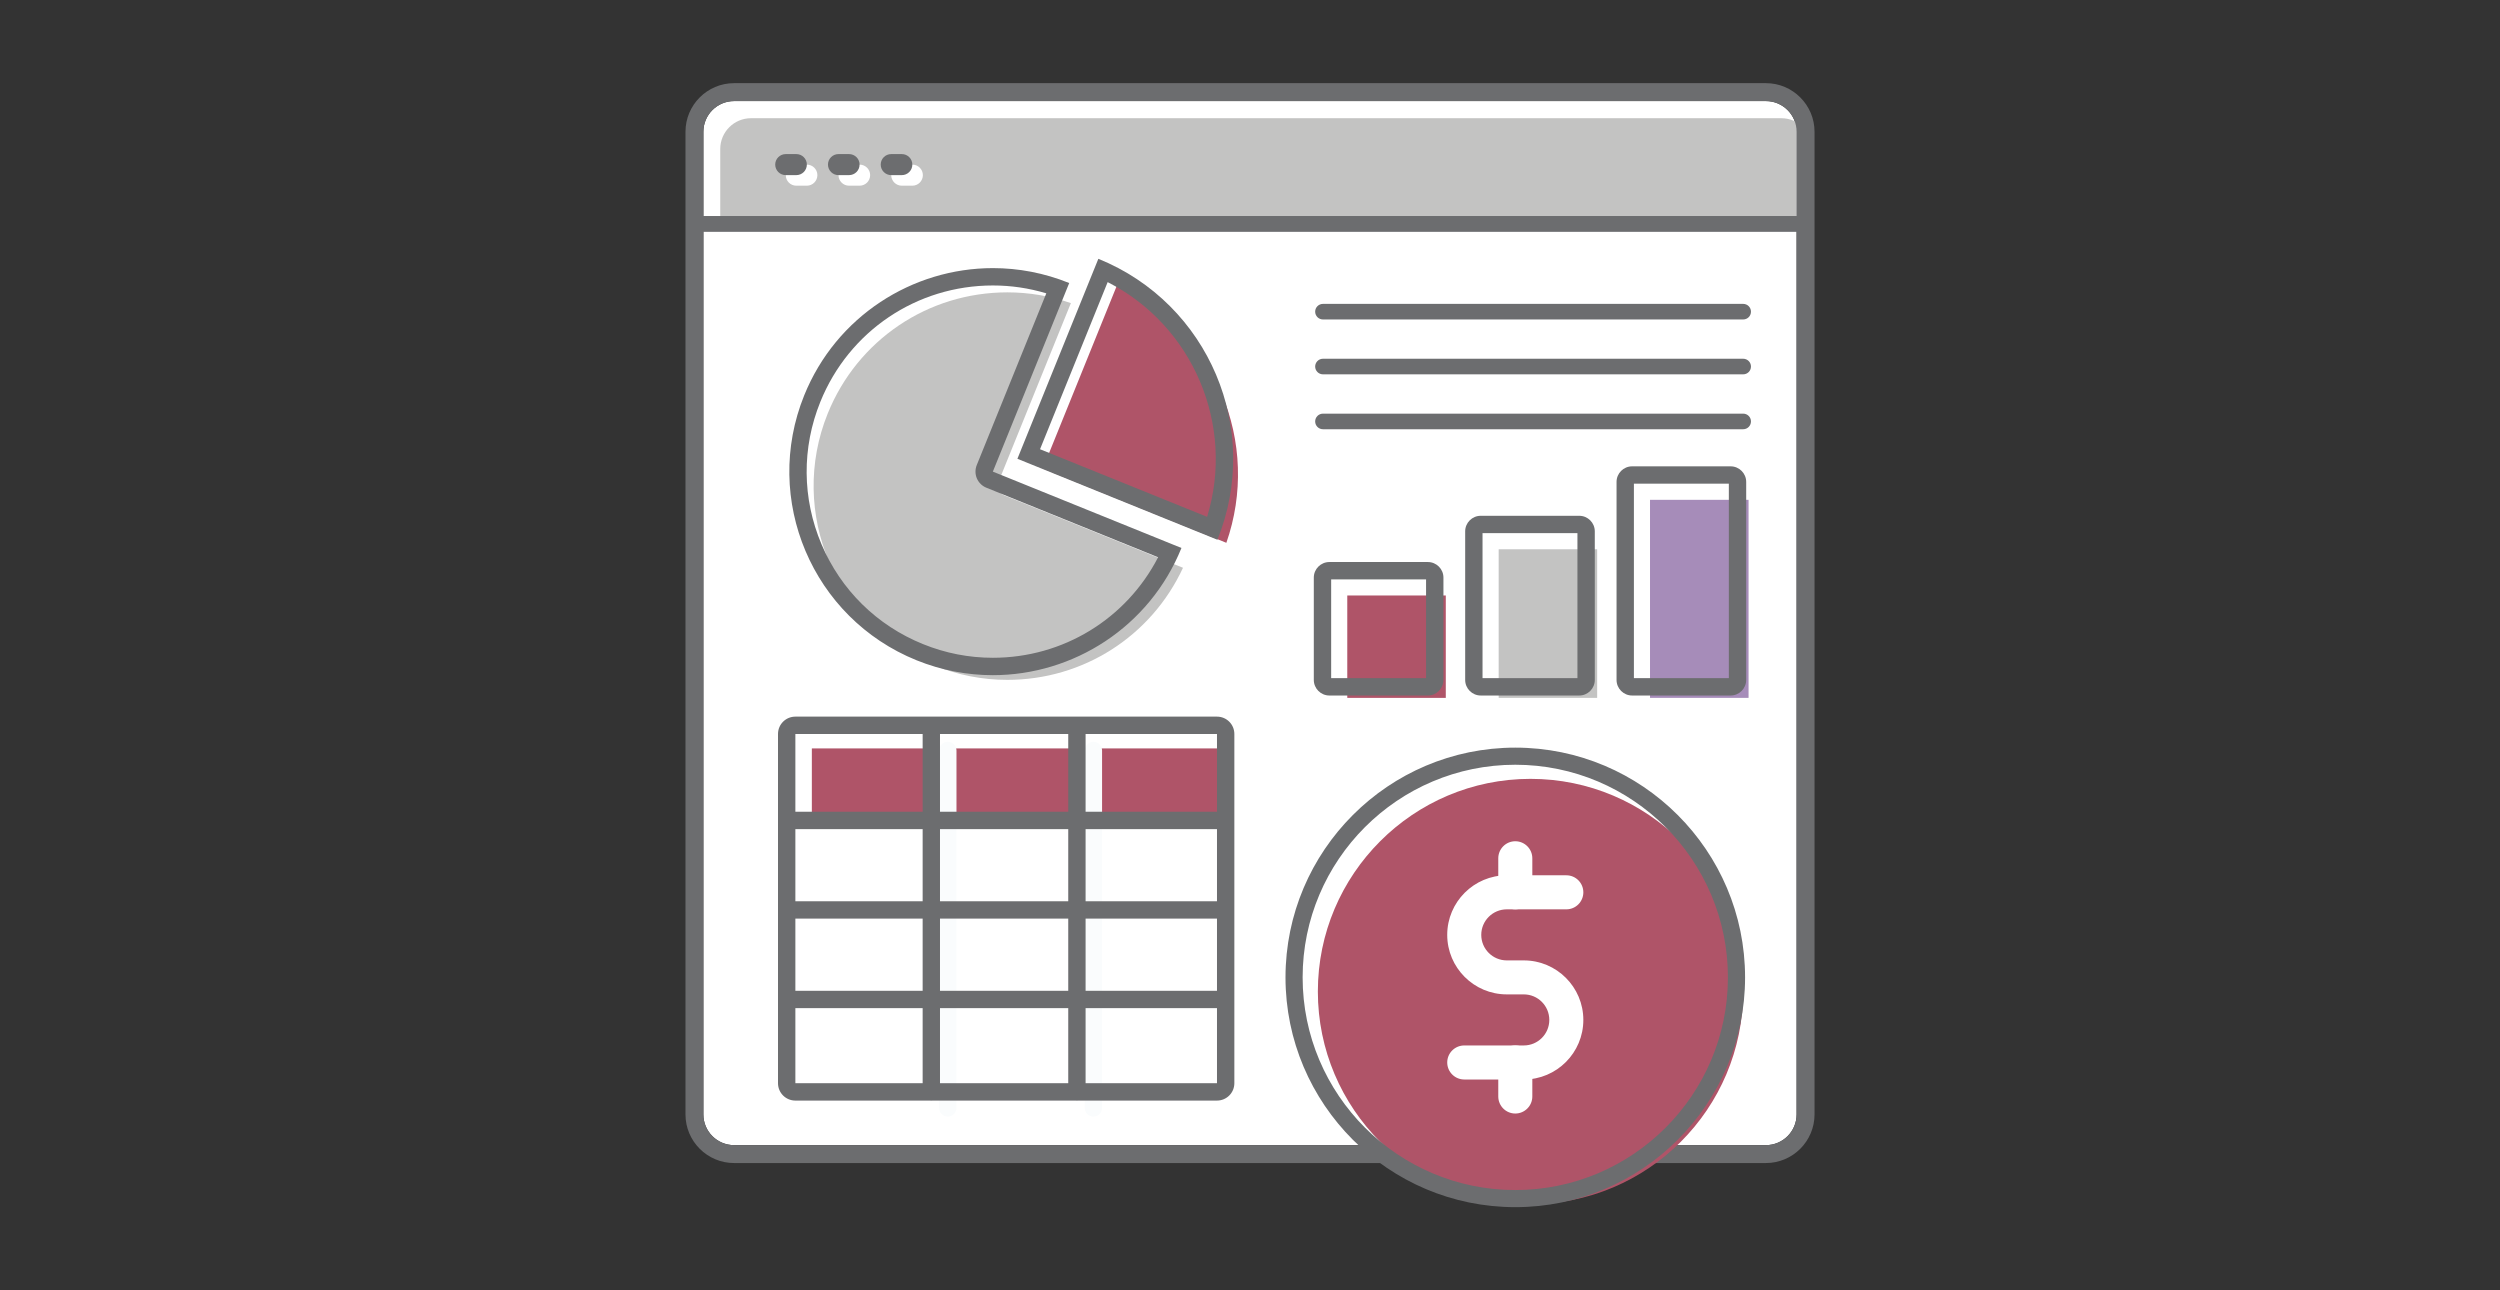 <?xml version="1.0" encoding="utf-8"?>
<!-- Generator: Adobe Illustrator 16.0.0, SVG Export Plug-In . SVG Version: 6.00 Build 0)  -->
<!DOCTYPE svg PUBLIC "-//W3C//DTD SVG 1.1//EN" "http://www.w3.org/Graphics/SVG/1.1/DTD/svg11.dtd">
<svg version="1.1" id="Capa_1" xmlns="http://www.w3.org/2000/svg" xmlns:xlink="http://www.w3.org/1999/xlink" x="0px" y="0px"
	 width="155px" height="80px" viewBox="0 0 155 80" enable-background="new 0 0 155 80" xml:space="preserve">
<rect x="0" y="0" width="155" height="80" fill="#333333" stroke="none"/>
<path fill="#FFFFFF" d="M45.513,6.267c-1.05,0-1.903,0.854-1.903,1.903v60.927c0,1.05,0.854,1.901,1.903,1.901h63.975
	c1.048,0,1.901-0.852,1.901-1.901V8.17c0-1.049-0.854-1.903-1.901-1.903H45.513z"/>
<g>
	<g>
		<g>
			<path fill="#C3C3C2" d="M112.35,13.884V9.238c0-1.052-0.855-1.909-1.907-1.909H46.562c-1.052,0-1.907,0.857-1.907,1.909v4.646
				H112.35z"/>
			<path fill="#6C6D6F" d="M109.487,72.109H45.513c-1.661,0-3.013-1.352-3.013-3.013V8.17c0-1.662,1.352-3.014,3.013-3.014h63.975
				c1.659,0,3.013,1.352,3.013,3.014v60.927C112.5,70.758,111.146,72.109,109.487,72.109z M45.513,6.267
				c-1.05,0-1.903,0.854-1.903,1.903v60.927c0,1.05,0.854,1.901,1.903,1.901h63.975c1.048,0,1.901-0.852,1.901-1.901V8.17
				c0-1.049-0.854-1.903-1.901-1.903H45.513z"/>
		</g>
		<rect x="43.561" y="13.393" fill="#6C6D6F" width="68.415" height="0.981"/>
		<path fill="#FFFFFF" d="M49.371,11.513h0.654c0.36,0,0.653-0.294,0.653-0.654c0-0.359-0.293-0.653-0.653-0.653h-0.654
			c-0.362,0-0.654,0.294-0.654,0.653C48.717,11.219,49.009,11.513,49.371,11.513z"/>
		<path fill="#FFFFFF" d="M52.64,11.513h0.655c0.361,0,0.654-0.294,0.654-0.654c0-0.359-0.293-0.653-0.654-0.653H52.64
			c-0.36,0-0.653,0.294-0.653,0.653C51.986,11.219,52.279,11.513,52.64,11.513z"/>
		<path fill="#FFFFFF" d="M55.911,11.513h0.654c0.362,0,0.653-0.294,0.653-0.654c0-0.359-0.291-0.653-0.653-0.653h-0.654
			c-0.359,0-0.656,0.294-0.656,0.653C55.255,11.219,55.552,11.513,55.911,11.513z"/>
		<path fill="#6C6D6F" d="M48.717,10.858h0.654c0.361,0,0.654-0.292,0.654-0.653c0-0.362-0.293-0.652-0.654-0.652h-0.654
			c-0.36,0-0.654,0.29-0.654,0.652C48.063,10.566,48.356,10.858,48.717,10.858z"/>
		<path fill="#6C6D6F" d="M51.986,10.858h0.653c0.361,0,0.655-0.292,0.655-0.653c0-0.362-0.294-0.652-0.655-0.652h-0.653
			c-0.359,0-0.652,0.29-0.652,0.652C51.334,10.566,51.627,10.858,51.986,10.858z"/>
		<path fill="#6C6D6F" d="M55.255,10.858h0.657c0.359,0,0.653-0.292,0.653-0.653c0-0.362-0.294-0.652-0.653-0.652h-0.657
			c-0.359,0-0.651,0.29-0.651,0.652C54.604,10.566,54.896,10.858,55.255,10.858z"/>
	</g>
	<g>
		<path fill="#A68CB9" d="M102.301,30.989h6.11v12.279h-6.11V30.989z"/>
		<path fill="#AF5468" d="M83.531,36.92h6.108v6.349h-6.108V36.92z"/>
		<path fill="#6C6D6F" d="M88.528,43.122h-6.106c-0.533,0-0.966-0.434-0.966-0.966v-6.346c0-0.531,0.433-0.964,0.966-0.964h6.106
			c0.532,0,0.965,0.433,0.965,0.964v6.347C89.493,42.689,89.061,43.122,88.528,43.122z M82.532,42.046h5.884v-6.123h-5.884V42.046z"
			/>
		<path fill="#C3C3C2" d="M92.918,34.055h6.106v9.214h-6.106V34.055z"/>
		<path fill="#6C6D6F" d="M97.913,43.122h-6.106c-0.533,0-0.966-0.434-0.966-0.966v-9.213c0-0.532,0.433-0.964,0.966-0.964h6.106
			c0.532,0,0.964,0.432,0.964,0.964v9.214C98.877,42.689,98.445,43.122,97.913,43.122z M91.917,42.046h5.884v-8.99h-5.884V42.046z"
			/>
		<path fill="#6C6D6F" d="M107.298,43.122h-6.107c-0.532,0-0.965-0.434-0.965-0.966V29.878c0-0.532,0.433-0.965,0.965-0.965h6.107
			c0.532,0,0.966,0.433,0.966,0.965v12.279C108.264,42.689,107.83,43.122,107.298,43.122z M101.302,42.046h5.886V29.989h-5.886
			V42.046z"/>
	</g>
	<g>
		<path fill="#6C6D6F" d="M108.078,25.646H82.024c-0.267,0-0.484,0.217-0.484,0.484c0,0.267,0.218,0.483,0.484,0.483l0,0h26.054
			c0.267,0,0.482-0.217,0.482-0.483C108.561,25.862,108.345,25.646,108.078,25.646z"/>
		<path fill="#6C6D6F" d="M108.078,22.242H82.024c-0.267,0-0.484,0.218-0.484,0.484c0,0.268,0.218,0.483,0.484,0.483l0,0h26.054
			c0.267,0,0.482-0.216,0.482-0.483C108.561,22.46,108.345,22.242,108.078,22.242z"/>
		<path fill="#6C6D6F" d="M108.078,18.841H82.024c-0.267,0-0.484,0.216-0.484,0.483s0.218,0.483,0.484,0.483l0,0h26.054
			c0.267,0,0.482-0.216,0.482-0.483S108.345,18.841,108.078,18.841z"/>
	</g>
	<path fill="#AF5468" d="M94.89,48.289c-7.269,0-13.183,5.914-13.183,13.185c0,7.269,5.914,13.183,13.183,13.183
		c7.271,0,13.185-5.914,13.185-13.183C108.074,54.203,102.16,48.289,94.89,48.289z"/>
	<g>
		<g>
			<path fill="#6C6D6F" d="M93.948,74.844c-7.856,0-14.247-6.389-14.247-14.245c0-7.855,6.391-14.246,14.247-14.246
				s14.247,6.391,14.247,14.246C108.195,68.455,101.805,74.844,93.948,74.844z M93.948,47.414c-7.269,0-13.185,5.914-13.185,13.185
				c0,7.27,5.916,13.184,13.185,13.184s13.183-5.914,13.183-13.184C107.131,53.328,101.217,47.414,93.948,47.414z"/>
		</g>
		<g>
			<path fill="#FFFFFF" d="M93.948,69.039c-0.582,0-1.055-0.474-1.055-1.056v-2.11c0-0.582,0.473-1.055,1.055-1.055
				s1.056,0.473,1.056,1.055v2.11C95.004,68.565,94.53,69.039,93.948,69.039z"/>
			<path fill="#FFFFFF" d="M94.476,66.929h-3.692c-0.582,0-1.056-0.474-1.056-1.056s0.474-1.055,1.056-1.055h3.692
				c0.873,0,1.581-0.709,1.581-1.583c0-0.873-0.708-1.583-1.581-1.583h-1.055c-2.035,0-3.693-1.654-3.693-3.691
				s1.658-3.693,3.693-3.693h3.693c0.582,0,1.053,0.474,1.053,1.056s-0.471,1.055-1.053,1.055h-3.693
				c-0.873,0-1.583,0.71-1.583,1.583c0,0.875,0.71,1.583,1.583,1.583h1.055c2.037,0,3.691,1.656,3.691,3.691
				C98.167,65.271,96.513,66.929,94.476,66.929z"/>
			<path fill="#FFFFFF" d="M93.948,56.378c-0.582,0-1.055-0.473-1.055-1.055v-2.11c0-0.582,0.473-1.056,1.055-1.056
				s1.056,0.474,1.056,1.056v2.11C95.004,55.905,94.53,56.378,93.948,56.378z"/>
		</g>
	</g>
	<g>
		<path fill="#C3C3C2" d="M62.458,18.126c1.342,0,2.664,0.225,3.936,0.668l-4.501,11.117c-0.126,0.31,0.024,0.662,0.334,0.788
			l11.119,4.503c-1.967,4.241-6.179,6.95-10.896,6.95c-1.543,0-3.06-0.297-4.503-0.881c-6.138-2.484-9.11-9.5-6.626-15.638
			C53.168,21.072,57.539,18.126,62.458,18.126"/>
		<path fill="#AF5468" d="M69.26,17.672c2.919,1.354,5.199,3.707,6.464,6.689c1.262,2.981,1.368,6.258,0.31,9.294L64.654,29.05
			L69.26,17.672"/>
		<path fill="#6C6D6F" d="M61.561,17.699c1.125,0,2.233,0.164,3.31,0.488l-4.312,10.648c-0.107,0.265-0.105,0.562,0.006,0.824
			c0.112,0.263,0.323,0.472,0.588,0.578l10.65,4.313c-1.971,3.819-5.886,6.232-10.249,6.232c-1.483,0-2.938-0.284-4.326-0.847
			c-2.857-1.155-5.093-3.355-6.296-6.193c-1.202-2.839-1.228-5.975-0.07-8.832C52.635,20.53,56.834,17.699,61.561,17.699
			 M61.561,16.623c-4.988,0-9.711,2.978-11.698,7.884c-2.614,6.459,0.503,13.814,6.961,16.429c1.551,0.628,3.154,0.925,4.73,0.925
			c4.987,0,9.711-2.978,11.696-7.886L61.557,29.24l4.734-11.692C64.739,16.92,63.137,16.623,61.561,16.623L61.561,16.623z"/>
		<path fill="#6C6D6F" d="M68.675,17.491c5.298,2.702,7.91,8.868,6.166,14.553l-10.359-4.192L68.675,17.491 M68.098,16.046
			l-5.019,12.399l12.4,5.019C78.25,26.617,74.945,18.817,68.098,16.046L68.098,16.046z"/>
	</g>
	<g>
		<g>
			<rect x="50.334" y="46.402" fill="#AF5468" width="26.012" height="4.847"/>
			<path fill="#FAFCFD" d="M58.764,69.229c-0.298,0-0.538-0.241-0.538-0.538V46.529c0-0.297,0.24-0.538,0.538-0.538
				c0.297,0,0.538,0.241,0.538,0.538v22.162C59.302,68.988,59.061,69.229,58.764,69.229z"/>
			<path fill="#FAFCFD" d="M67.79,69.229c-0.297,0-0.538-0.241-0.538-0.538V46.529c0-0.297,0.241-0.538,0.538-0.538
				c0.298,0,0.538,0.241,0.538,0.538v22.162C68.328,68.988,68.088,69.229,67.79,69.229z"/>
			<path fill="#6C6D6F" d="M75.453,45.507v21.652h-26.14V45.507H75.453 M75.453,44.431h-26.14c-0.596,0-1.077,0.481-1.077,1.076
				v21.652c0,0.595,0.481,1.077,1.077,1.077h26.14c0.595,0,1.077-0.482,1.077-1.077V45.507
				C76.53,44.912,76.048,44.431,75.453,44.431L75.453,44.431z"/>
			<path fill="#6C6D6F" d="M57.742,68.208c-0.297,0-0.538-0.241-0.538-0.538V45.507c0-0.297,0.241-0.538,0.538-0.538
				s0.538,0.241,0.538,0.538V67.67C58.28,67.967,58.039,68.208,57.742,68.208z"/>
			<path fill="#6C6D6F" d="M66.769,68.208c-0.297,0-0.538-0.241-0.538-0.538V45.507c0-0.297,0.241-0.538,0.538-0.538
				s0.538,0.241,0.538,0.538V67.67C67.307,67.967,67.065,68.208,66.769,68.208z"/>
			<path fill="#6C6D6F" d="M75.878,51.405H49.051c-0.297,0-0.538-0.241-0.538-0.538s0.241-0.538,0.538-0.538h26.827
				c0.297,0,0.538,0.241,0.538,0.538S76.175,51.405,75.878,51.405z"/>
			<path fill="#6C6D6F" d="M75.878,56.955H49.051c-0.297,0-0.538-0.241-0.538-0.538s0.241-0.538,0.538-0.538h26.827
				c0.297,0,0.538,0.241,0.538,0.538S76.175,56.955,75.878,56.955z"/>
			<path fill="#6C6D6F" d="M75.878,62.504H49.051c-0.297,0-0.538-0.24-0.538-0.538c0-0.297,0.241-0.538,0.538-0.538h26.827
				c0.297,0,0.538,0.241,0.538,0.538C76.416,62.264,76.175,62.504,75.878,62.504z"/>
		</g>
	</g>
</g>
</svg>
